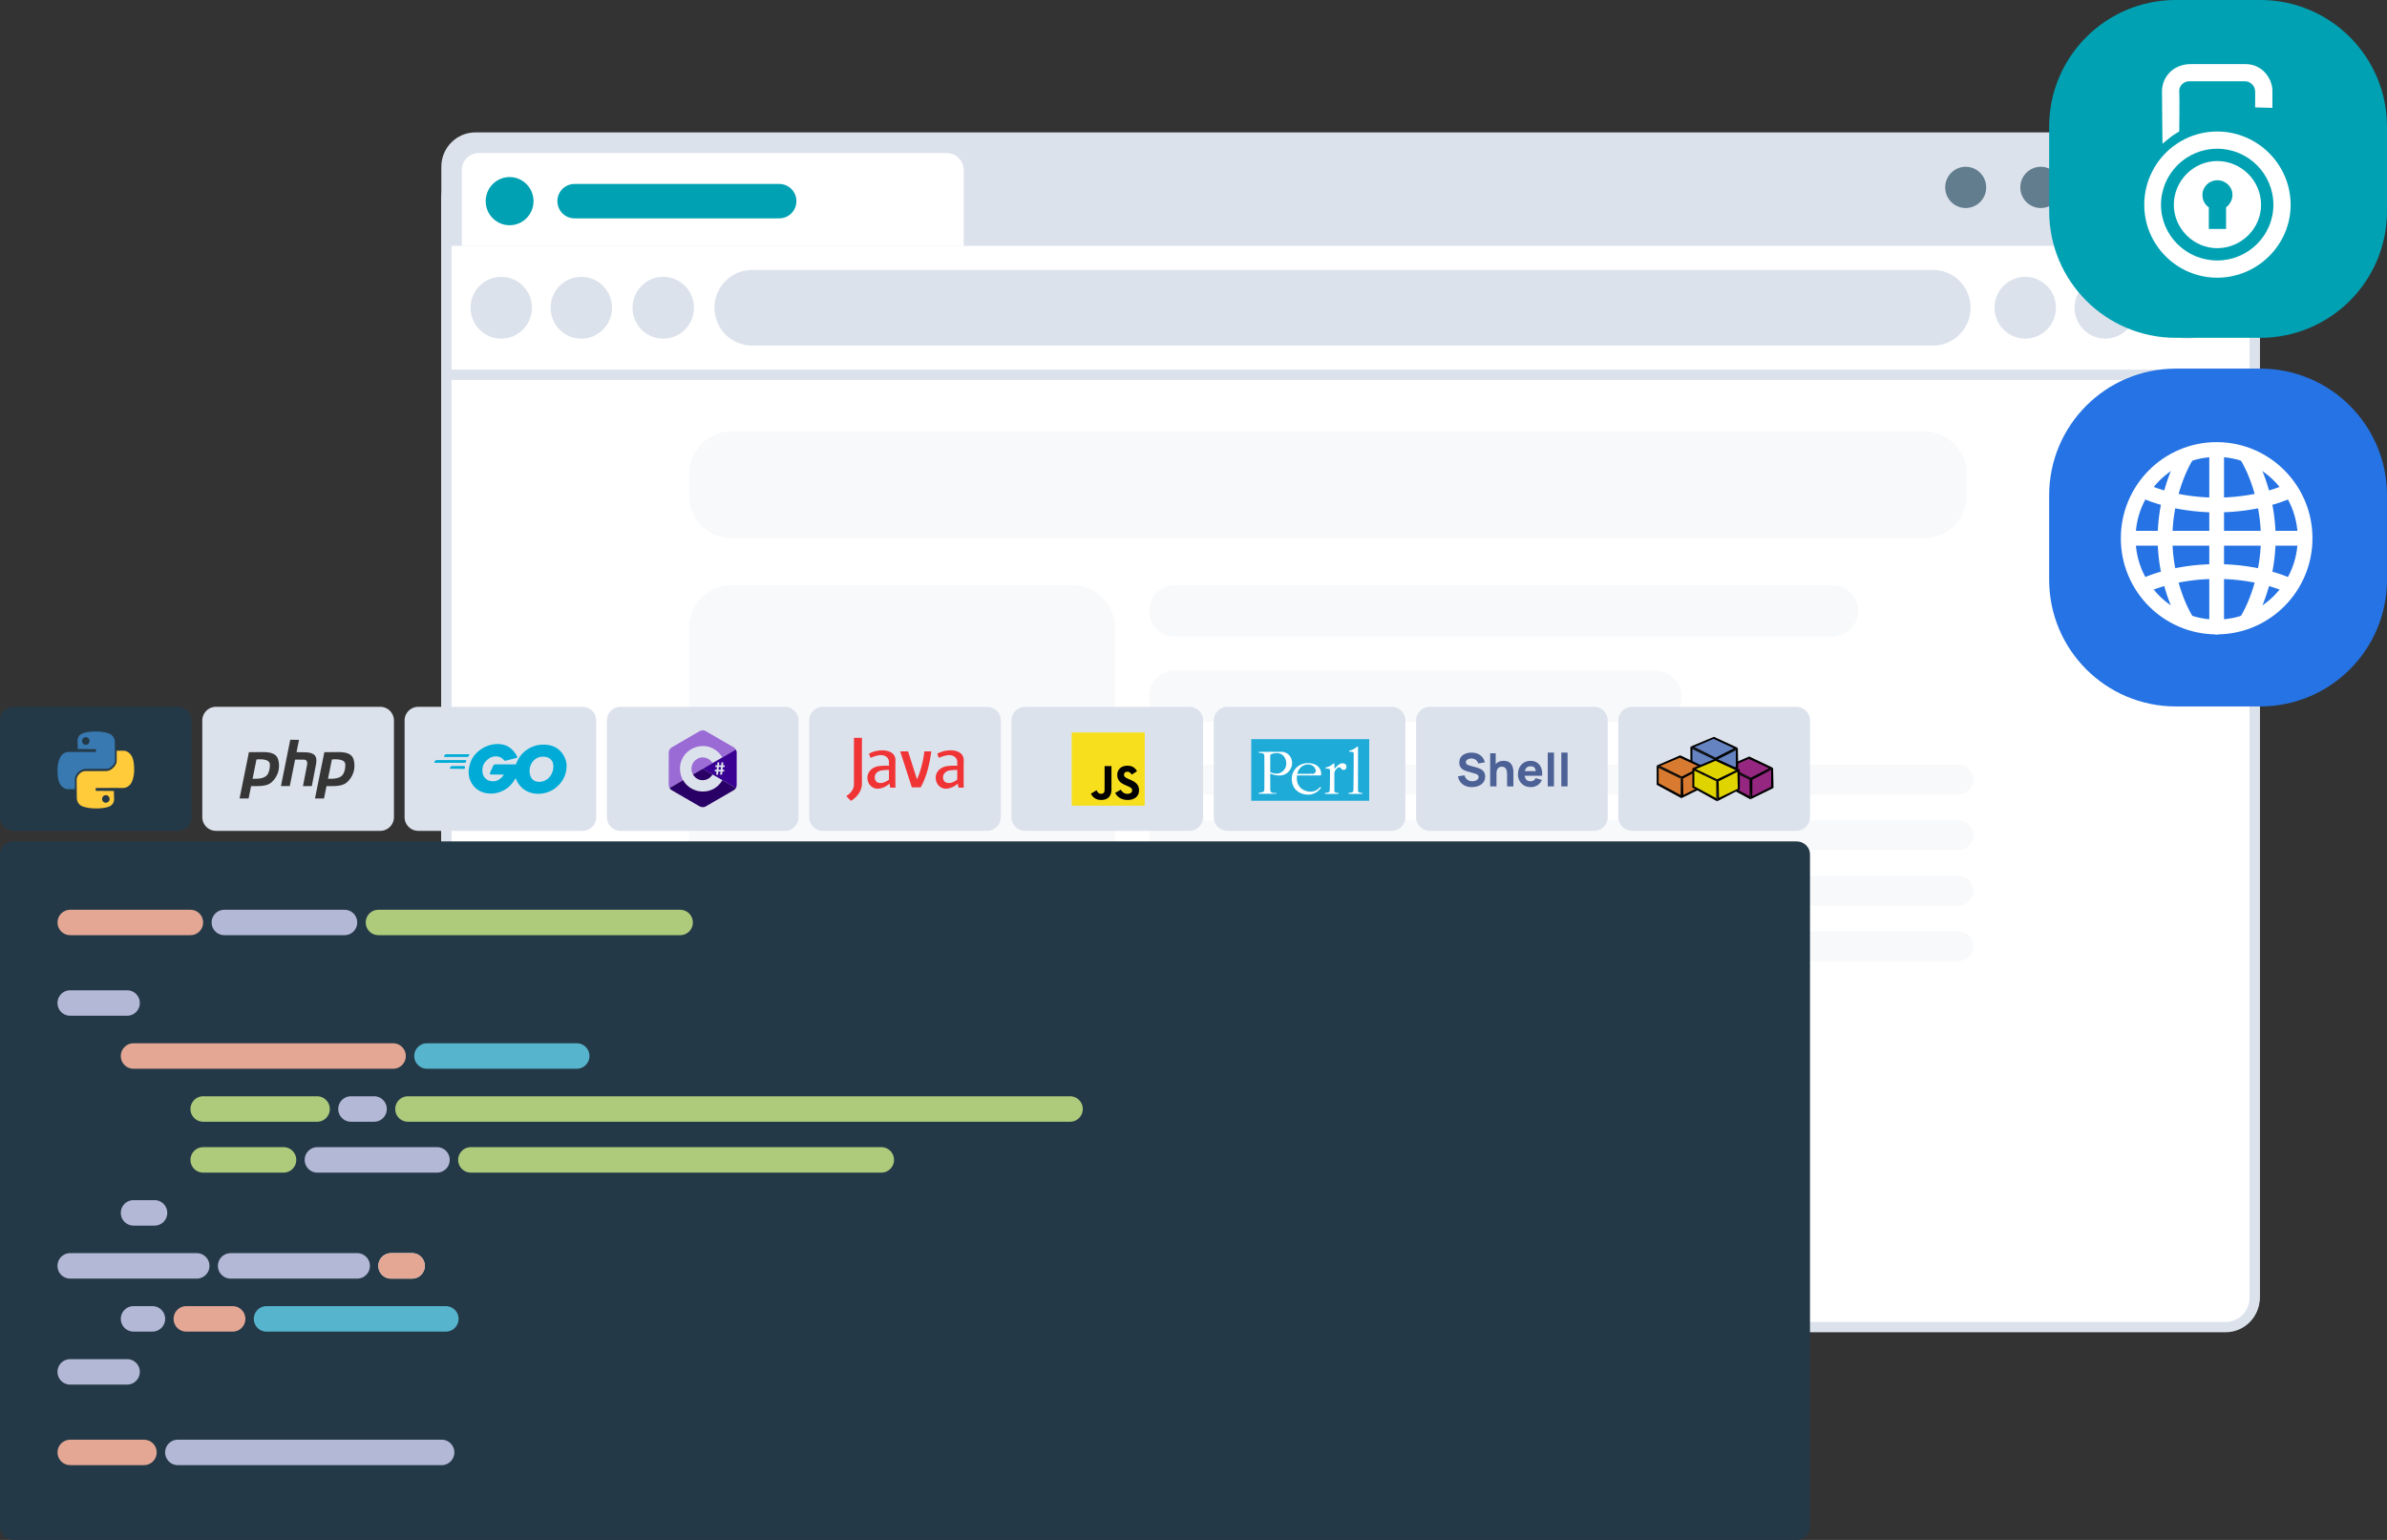 <svg xmlns="http://www.w3.org/2000/svg" width="310" height="200" fill="none"><rect width="100%" height="100%" fill="#333333" stroke="none"/><path fill="#fff" d="M57.315 25.813c0-2.466 1.985-4.465 4.434-4.465l227.292.557c2.449 0 4.434 1.999 4.434 4.465v141.992c0 2.466-1.985 4.465-4.434 4.465l-227.292-.556c-2.449 0-4.434-1.999-4.434-4.465z"/><path fill="#f8f9fb" d="M89.5 61.585c0-3.065 2.476-5.549 5.531-5.549h154.867c3.055 0 5.531 2.484 5.531 5.549v2.774c0 3.065-2.476 5.549-5.531 5.549H95.031c-3.055 0-5.531-2.484-5.531-5.549zm0 19.975c0-3.064 2.476-5.549 5.531-5.549h44.248c3.054 0 5.531 2.485 5.531 5.55v37.453c0 3.064-2.477 5.549-5.531 5.549H95.031c-3.055 0-5.531-2.485-5.531-5.549zm59.735-2.22a3.323 3.323 0 0 1 3.318-3.329h85.454a3.324 3.324 0 0 1 3.318 3.33 3.324 3.324 0 0 1-3.318 3.329h-85.454a3.323 3.323 0 0 1-3.318-3.33m0 11.098a3.323 3.323 0 0 1 3.318-3.33h62.5a3.324 3.324 0 0 1 3.319 3.33 3.324 3.324 0 0 1-3.319 3.33h-62.5a3.323 3.323 0 0 1-3.318-3.33m0 10.82c0-1.072.866-1.942 1.935-1.942h103.153a1.94 1.94 0 0 1 1.936 1.942 1.94 1.94 0 0 1-1.936 1.942H151.17a1.94 1.94 0 0 1-1.935-1.942m0 7.213c0-1.072.866-1.942 1.935-1.942h103.153a1.94 1.94 0 0 1 1.936 1.942 1.94 1.94 0 0 1-1.936 1.942H151.17a1.94 1.94 0 0 1-1.935-1.942m0 7.214c0-1.073.866-1.942 1.935-1.942h103.153c1.069 0 1.936.869 1.936 1.942a1.94 1.94 0 0 1-1.936 1.942H151.17a1.94 1.94 0 0 1-1.935-1.942m0 7.213c0-1.073.866-1.942 1.935-1.942h103.153c1.069 0 1.936.869 1.936 1.942a1.94 1.94 0 0 1-1.936 1.942H151.17a1.94 1.94 0 0 1-1.935-1.942"/><path fill="#dce2ec" fill-rule="evenodd" d="M289.041 23.447H61.749c-1.714 0-3.104 1.4-3.104 3.126v141.992c0 1.726 1.39 3.126 3.104 3.126H289.04c1.715 0 3.104-1.4 3.104-3.126V26.573c0-1.727-1.389-3.126-3.104-3.126zm-227.292-1.34c-2.449 0-4.434 2-4.434 4.466v141.992c0 2.466 1.985 4.465 4.434 4.465H289.04c2.449 0 4.434-1.999 4.434-4.465V26.573c0-2.466-1.985-4.466-4.434-4.466z" clip-rule="evenodd"/><path fill="#dce2ec" d="M57.759 48.005h235.273v1.34H57.759zm35.028-8.037c0-2.712 2.184-4.911 4.877-4.911h153.382c2.693 0 4.877 2.199 4.877 4.911 0 2.713-2.184 4.912-4.877 4.912H97.664c-2.693 0-4.877-2.199-4.877-4.912m-31.68 0c0-2.22 1.787-4.018 3.991-4.018s3.99 1.799 3.99 4.018c0 2.22-1.786 4.019-3.99 4.019s-3.99-1.8-3.99-4.019zm10.397 0c0-2.22 1.787-4.018 3.99-4.018 2.205 0 3.991 1.799 3.991 4.018 0 2.22-1.786 4.019-3.99 4.019s-3.99-1.8-3.99-4.019zm10.642 0c0-2.22 1.786-4.018 3.99-4.018s3.99 1.799 3.99 4.018c0 2.22-1.786 4.019-3.99 4.019s-3.99-1.8-3.99-4.019m176.881 0c0-2.22 1.786-4.018 3.99-4.018s3.991 1.799 3.991 4.018c0 2.22-1.787 4.019-3.991 4.019s-3.99-1.8-3.99-4.019m10.396 0c0-2.22 1.787-4.018 3.991-4.018s3.991 1.799 3.991 4.018c0 2.22-1.787 4.019-3.991 4.019s-3.991-1.8-3.991-4.019m10.642 0c0-2.22 1.786-4.018 3.99-4.018s3.991 1.799 3.991 4.018c0 2.22-1.787 4.019-3.991 4.019s-3.99-1.8-3.99-4.019M57.315 21.66c0-2.466 1.985-4.465 4.434-4.465H289.04c2.449 0 4.434 1.999 4.434 4.465v10.27H57.315z"/><path fill="#627d8e" d="M262.38 24.34a2.67 2.67 0 0 1 2.66-2.68 2.67 2.67 0 0 1 2.66 2.68 2.67 2.67 0 0 1-2.66 2.679 2.67 2.67 0 0 1-2.66-2.68zm-9.755 0a2.67 2.67 0 0 1 2.66-2.68 2.67 2.67 0 0 1 2.661 2.68 2.67 2.67 0 0 1-2.661 2.679 2.67 2.67 0 0 1-2.66-2.68zm19.509 0a2.67 2.67 0 0 1 2.661-2.68 2.67 2.67 0 0 1 2.66 2.68 2.67 2.67 0 0 1-2.66 2.679 2.67 2.67 0 0 1-2.661-2.68zm9.755 0a2.67 2.67 0 0 1 2.66-2.68 2.67 2.67 0 0 1 2.661 2.68 2.67 2.67 0 0 1-2.661 2.679 2.67 2.67 0 0 1-2.66-2.68z"/><path fill="#fff" d="M59.975 22.107c0-1.233.993-2.232 2.217-2.232h60.745c1.224 0 2.217 1 2.217 2.232v9.823H59.975z"/><path fill="#00a1b3" d="M63.08 26.126C63.08 24.4 64.47 23 66.183 23s3.104 1.4 3.104 3.126-1.39 3.126-3.104 3.126-3.103-1.4-3.103-3.126m9.31 0c0-1.233.993-2.233 2.218-2.233h26.603c1.225 0 2.217 1 2.217 2.233a2.224 2.224 0 0 1-2.217 2.233H74.608c-1.225 0-2.217-1-2.217-2.233z"/><path fill="#243947" d="M0 110.961c0-.929.785-1.683 1.754-1.683h231.558c.969 0 1.754.754 1.754 1.683v87.356c0 .929-.785 1.683-1.754 1.683H1.754C.785 200 0 199.246 0 198.317z"/><path fill="#aecb7b" d="M24.738 150.645a1.65 1.65 0 0 1 1.645-1.652H36.83c.909 0 1.645.74 1.645 1.652s-.736 1.652-1.645 1.652H26.383a1.65 1.65 0 0 1-1.645-1.652m34.764 0a1.65 1.65 0 0 1 1.645-1.652h53.314c.908 0 1.645.74 1.645 1.652a1.65 1.65 0 0 1-1.645 1.652H61.147a1.65 1.65 0 0 1-1.645-1.652m-34.764-6.608a1.65 1.65 0 0 1 1.645-1.652h14.805c.908 0 1.644.74 1.644 1.652s-.736 1.652-1.645 1.652H26.383a1.65 1.65 0 0 1-1.645-1.652m26.593 0c0-.912.736-1.652 1.645-1.652h85.999c.909 0 1.645.74 1.645 1.652s-.736 1.652-1.645 1.652H52.976a1.65 1.65 0 0 1-1.645-1.652"/><path fill="#fff" d="M49.138 164.41c0-.912.736-1.652 1.645-1.652h2.741c.908 0 1.645.74 1.645 1.652a1.65 1.65 0 0 1-1.645 1.652h-2.742c-.908 0-1.644-.74-1.644-1.652"/><path fill="#e4a794" d="M22.545 171.293c0-.912.736-1.652 1.645-1.652h6.031c.909 0 1.645.74 1.645 1.652s-.736 1.652-1.645 1.652H24.19c-.909 0-1.645-.74-1.645-1.652m26.593-6.883c0-.912.736-1.652 1.645-1.652h2.741c.908 0 1.645.74 1.645 1.652a1.65 1.65 0 0 1-1.645 1.652h-2.742c-.908 0-1.644-.74-1.644-1.652m-33.447-27.257a1.65 1.65 0 0 1 1.645-1.652h33.72c.91 0 1.646.74 1.646 1.652 0 .913-.737 1.652-1.645 1.652h-33.72a1.65 1.65 0 0 1-1.646-1.652"/><path fill="#56b4cd" d="M32.963 171.293c0-.912.736-1.652 1.645-1.652H57.91c.908 0 1.644.74 1.644 1.652s-.736 1.652-1.645 1.652H34.608c-.909 0-1.645-.74-1.645-1.652m20.835-34.14a1.65 1.65 0 0 1 1.645-1.652h19.465c.908 0 1.645.74 1.645 1.652 0 .913-.737 1.652-1.645 1.652H55.443a1.65 1.65 0 0 1-1.645-1.652"/><path fill="#b3b8d6" d="M7.467 178.176c0-.913.736-1.652 1.645-1.652h7.402c.908 0 1.645.739 1.645 1.652a1.65 1.65 0 0 1-1.645 1.652H9.112c-.909 0-1.645-.74-1.645-1.652m20.835-13.766c0-.913.737-1.652 1.645-1.652h16.45c.908 0 1.644.739 1.644 1.652s-.736 1.652-1.645 1.652H29.947a1.65 1.65 0 0 1-1.645-1.652m-12.611-6.883c0-.913.737-1.652 1.645-1.652h2.742c.908 0 1.645.739 1.645 1.652a1.65 1.65 0 0 1-1.645 1.652h-2.742a1.65 1.65 0 0 1-1.645-1.652m23.879-6.883c0-.913.737-1.652 1.646-1.652H56.76c.908 0 1.645.739 1.645 1.652a1.65 1.65 0 0 1-1.645 1.652H41.216c-.909 0-1.645-.74-1.645-1.652zm4.359-6.608c0-.912.736-1.652 1.645-1.652h3.015c.909 0 1.645.74 1.645 1.652s-.736 1.652-1.645 1.652h-3.015c-.909 0-1.645-.74-1.645-1.652m-28.238 27.257c0-.913.737-1.652 1.645-1.652h2.468c.908 0 1.645.739 1.645 1.652a1.65 1.65 0 0 1-1.645 1.652h-2.468a1.65 1.65 0 0 1-1.645-1.652m-8.224-6.883c0-.913.736-1.652 1.645-1.652H25.56c.908 0 1.645.739 1.645 1.652a1.65 1.65 0 0 1-1.645 1.652H9.11c-.908 0-1.644-.74-1.644-1.652zm0-34.14c0-.912.736-1.652 1.645-1.652h7.402c.908 0 1.645.74 1.645 1.652a1.65 1.65 0 0 1-1.645 1.652H9.112c-.909 0-1.645-.74-1.645-1.652"/><path fill="#e4a794" d="M7.467 119.809c0-.913.736-1.652 1.645-1.652h15.626c.909 0 1.645.739 1.645 1.652s-.736 1.652-1.645 1.652H9.112c-.909 0-1.645-.74-1.645-1.652"/><path fill="#aecb7b" d="M47.493 119.809c0-.913.736-1.652 1.645-1.652H88.34c.909 0 1.645.739 1.645 1.652s-.736 1.652-1.645 1.652H49.138c-.909 0-1.645-.74-1.645-1.652"/><path fill="#b3b8d6" d="M27.48 119.809c0-.913.736-1.652 1.645-1.652H44.75c.909 0 1.645.739 1.645 1.652s-.736 1.652-1.645 1.652H29.125c-.909 0-1.645-.74-1.645-1.652"/><path fill="#e4a794" d="M7.467 188.638c0-.913.736-1.652 1.645-1.652h9.595c.909 0 1.645.739 1.645 1.652s-.736 1.652-1.645 1.652H9.112c-.909 0-1.645-.74-1.645-1.652"/><path fill="#b3b8d6" d="M21.448 188.638c0-.913.737-1.652 1.645-1.652h34.269c.908 0 1.645.739 1.645 1.652a1.65 1.65 0 0 1-1.645 1.652H23.093a1.65 1.65 0 0 1-1.645-1.652"/><path fill="#dce2ec" d="M210.177 93.584a1.78 1.78 0 0 1 1.778-1.784h21.334a1.78 1.78 0 0 1 1.778 1.784v12.542a1.78 1.78 0 0 1-1.778 1.783h-21.334a1.78 1.78 0 0 1-1.778-1.783z"/><path fill="#000" fill-rule="evenodd" d="m227.321 103.818-3.206-1.736V99.58l3.207 1.532z" clip-rule="evenodd"/><path fill="#952781" fill-rule="evenodd" d="m227.22 103.409-2.851-1.531v-1.993l2.851 1.38z" clip-rule="evenodd"/><path fill="#000" fill-rule="evenodd" d="m227.474 101.213-3.359-1.634 3.054-1.328 3.105 1.481z" clip-rule="evenodd"/><path fill="#952781" fill-rule="evenodd" d="m227.373 101.009-2.749-1.378 2.494-1.073 2.647 1.226z" clip-rule="evenodd"/><path fill="#000" fill-rule="evenodd" d="m230.275 99.732-3.004 1.43.051 2.656 3.004-1.481z" clip-rule="evenodd"/><path fill="#952781" fill-rule="evenodd" d="m230.02 99.988-2.444 1.277v2.145l2.444-1.226z" clip-rule="evenodd"/><path fill="#000" fill-rule="evenodd" d="m222.74 101.213-3.207-1.736v-2.502l3.207 1.532z" clip-rule="evenodd"/><path fill="#6483c0" fill-rule="evenodd" d="m222.638 100.855-2.851-1.583V97.28l2.851 1.38z" clip-rule="evenodd"/><path fill="#000" fill-rule="evenodd" d="m222.893 98.608-3.36-1.633 3.054-1.277 3.105 1.43z" clip-rule="evenodd"/><path fill="#6483c0" fill-rule="evenodd" d="m222.791 98.404-2.749-1.379 2.494-1.07 2.648 1.226z" clip-rule="evenodd"/><path fill="#000" fill-rule="evenodd" d="m225.693 97.128-3.004 1.43.051 2.655 3.004-1.48z" clip-rule="evenodd"/><path fill="#6483c0" fill-rule="evenodd" d="m225.438 97.434-2.444 1.226v2.145l2.444-1.226z" clip-rule="evenodd"/><path fill="#000" fill-rule="evenodd" d="m218.361 103.665-3.207-1.737v-2.502l3.157 1.529z" clip-rule="evenodd"/><path fill="#d87b30" fill-rule="evenodd" d="m218.26 103.256-2.851-1.532v-1.992l2.851 1.379z" clip-rule="evenodd"/><path fill="#000" fill-rule="evenodd" d="m218.463 101.06-3.309-1.634 3.055-1.328 3.105 1.481z" clip-rule="evenodd"/><path fill="#d87b30" fill-rule="evenodd" d="m218.412 100.856-2.799-1.38 2.545-1.072 2.647 1.226z" clip-rule="evenodd"/><path fill="#000" fill-rule="evenodd" d="m221.315 99.58-3.004 1.429.051 2.657 3.004-1.482z" clip-rule="evenodd"/><path fill="#d87b30" fill-rule="evenodd" d="m221.009 99.835-2.444 1.276.051 2.145 2.444-1.225-.051-2.197z" clip-rule="evenodd"/><path fill="#000" fill-rule="evenodd" d="m222.995 104.071-3.208-1.788v-2.5l3.156 1.532z" clip-rule="evenodd"/><path fill="#e0d400" fill-rule="evenodd" d="m222.893 103.665-2.851-1.532v-2.043l2.851 1.38z" clip-rule="evenodd"/><path fill="#000" fill-rule="evenodd" d="m223.096 101.418-3.309-1.635 3.055-1.277 3.105 1.43z" clip-rule="evenodd"/><path fill="#e0d400" fill-rule="evenodd" d="m222.995 101.213-2.75-1.328 2.546-1.07 2.647 1.226z" clip-rule="evenodd"/><path fill="#000" fill-rule="evenodd" d="m225.947 99.937-3.003 1.43.051 2.707 2.952-1.532z" clip-rule="evenodd"/><path fill="#e0d400" fill-rule="evenodd" d="m225.641 100.243-2.443 1.226.05 2.145 2.444-1.175z" clip-rule="evenodd"/><path fill="#dce2ec" d="M183.905 93.584a1.78 1.78 0 0 1 1.778-1.784h21.334a1.78 1.78 0 0 1 1.777 1.784v12.542a1.78 1.78 0 0 1-1.777 1.783h-21.334a1.78 1.78 0 0 1-1.778-1.783z"/><path fill="#4c6195" d="M191.156 102.228q-.477 0-.861-.167a1.64 1.64 0 0 1-.629-.484 1.6 1.6 0 0 1-.31-.753l.846-.126a.95.95 0 0 0 .37.571q.28.2.637.2.2 0 .388-.063a.73.73 0 0 0 .306-.185.41.41 0 0 0 .102-.427.3.3 0 0 0-.063-.117.5.5 0 0 0-.128-.102 1 1 0 0 0-.205-.086l-1.115-.329a3 3 0 0 1-.292-.102 1.3 1.3 0 0 1-.318-.188 1 1 0 0 1-.26-.323 1.15 1.15 0 0 1-.101-.51q0-.435.218-.721.217-.287.58-.427.364-.141.805-.138a2.1 2.1 0 0 1 .792.152q.349.146.584.428.235.278.34.681l-.876.15a.8.8 0 0 0-.176-.353.8.8 0 0 0-.307-.218 1.01 1.01 0 0 0-.73-.027.7.7 0 0 0-.274.167.37.37 0 0 0-.104.263q0 .14.086.23a.7.7 0 0 0 .218.141q.131.054.268.09l.745.203q.166.045.369.12.203.07.388.203a1 1 0 0 1 .307.34q.122.213.122.538a1.22 1.22 0 0 1-.534 1.035 1.8 1.8 0 0 1-.554.251 2.4 2.4 0 0 1-.634.083m4.569-.089v-1.525q0-.11-.012-.281a1.3 1.3 0 0 0-.074-.346.65.65 0 0 0-.206-.29q-.14-.117-.399-.117a.8.8 0 0 0-.223.033.55.55 0 0 0-.224.129.7.7 0 0 0-.173.275 1.5 1.5 0 0 0-.065.484l-.465-.221q0-.383.155-.718a1.3 1.3 0 0 1 .465-.54q.312-.207.786-.207.378 0 .617.129a1 1 0 0 1 .369.325q.135.198.191.413.057.211.069.388.011.177.011.257v1.812zm-2.198 0v-4.304h.721v2.211h.101v2.093zm5.289.089q-.495 0-.873-.212a1.57 1.57 0 0 1-.59-.589 1.7 1.7 0 0 1-.211-.86q0-.53.208-.921.209-.391.575-.607a1.6 1.6 0 0 1 .843-.218q.507 0 .861.24a1.4 1.4 0 0 1 .525.672q.17.433.119 1.019h-.801v-.299q0-.493-.158-.708-.155-.219-.51-.219-.414 0-.611.255-.193.25-.193.744 0 .452.193.699.197.245.575.245a.8.8 0 0 0 .409-.104.68.68 0 0 0 .259-.302l.81.233a1.42 1.42 0 0 1-.575.687 1.57 1.57 0 0 1-.855.245m-1.066-1.476v-.604h2.133v.604zm3.255 1.387v-4.394h.811v4.394zm1.763 0v-4.394h.811v4.394z"/><path fill="#dce2ec" d="M157.633 93.584a1.78 1.78 0 0 1 1.778-1.784h21.334a1.78 1.78 0 0 1 1.777 1.784v12.542a1.78 1.78 0 0 1-1.777 1.783h-21.334a1.78 1.78 0 0 1-1.778-1.783z"/><path fill="#1fabd8" d="M162.5 96h15.321v8H162.5z"/><path fill="#fff" d="M165.726 103.094h-2.245v-.132c.233 0 .702-.068.717-.339.019-.34.019-4.227 0-4.547-.015-.257-.472-.296-.698-.283v-.151h1.472c-.007 1.459-.015 4.558 0 4.981.015.422.509.402.754.339z"/><path fill="#fff" d="M166.425 97.642h-1.585v.471c.107-.1.456-.302 1-.302.679 0 1.188.548 1.207 1.321.019.774-.604 1.321-1.207 1.34-.483.015-.868-.17-1-.264v.169c.176.126.709.37 1.434.34.905-.038 1.547-.849 1.528-1.641-.021-.887-.679-1.434-1.377-1.434m5.169 4.603h-.207c-.095.157-.423.491-.981.566-.698.095-1.925-.302-1.982-1.641-.056-1.34.774-1.887 1.453-1.887.68 0 .981.51 1 .811s-.245.415-.434.415h-.302v.208h1.416a1.3 1.3 0 0 0-.057-.679c-.132-.34-.509-.906-1.623-.925s-2.094.811-2.113 2.019.83 2.038 2.057 2.075a2 2 0 0 0 1.773-.962"/><path fill="#fff" d="M168.33 100.509h1.944v.208h-1.963zm3.736 2.604v-.132c.201 0 .608-.053.623-.264.019-.264.056-2.49.037-2.717-.015-.181-.396-.189-.584-.17v-.132c.113-.025.392-.105.603-.226.212-.121.365-.252.415-.302h.132l.019.698c.164-.214.57-.657.887-.717.396-.075.642.132.66.359s-.056.433-.283.471a.4.4 0 0 1-.433-.207c-.057-.114-.246-.189-.434-.038-.189.15-.416.434-.416.679v2.302c0 .242.365.277.548.264v.132zm3.075-.003v-.132c.202 0 .608-.053.623-.264.019-.264.057-4.68.038-4.906-.015-.18-.396-.189-.585-.17v-.132c.113-.025.392-.105.604-.226.211-.12.365-.252.415-.302h.132v5.736c0 .241.365.277.547.264v.132z"/><path fill="#dce2ec" d="M131.361 93.584a1.78 1.78 0 0 1 1.778-1.784h21.333a1.78 1.78 0 0 1 1.778 1.784v12.542a1.78 1.78 0 0 1-1.778 1.783h-21.333a1.78 1.78 0 0 1-1.778-1.783z"/><path fill="#f7df1e" d="M148.664 95.13h-9.482v9.512h9.482z"/><path fill="#000" d="M145.552 102.561c.191.313.439.543.879.543.369 0 .605-.185.605-.441 0-.306-.243-.415-.649-.593l-.223-.096c-.643-.275-1.07-.619-1.07-1.347 0-.67.509-1.18 1.305-1.18.567 0 .974.197 1.267.715l-.694.447c-.152-.275-.317-.383-.573-.383-.261 0-.426.166-.426.383 0 .268.165.377.547.543l.223.095c.757.326 1.185.658 1.185 1.405 0 .804-.63 1.245-1.477 1.245-.827 0-1.362-.395-1.623-.914zm-3.148.078c.14.249.268.459.574.459.292 0 .477-.115.477-.561v-3.04h.891v3.052c0 .925-.541 1.347-1.33 1.347-.714 0-1.127-.371-1.337-.817z"/><path fill="#dce2ec" d="M105.088 93.584a1.78 1.78 0 0 1 1.778-1.784H128.2a1.78 1.78 0 0 1 1.778 1.784v12.542a1.78 1.78 0 0 1-1.778 1.783h-21.334a1.78 1.78 0 0 1-1.778-1.783z"/><path fill="#f03435" d="m110.504 104.013-.599-.623c.333-.185.998-.743.998-1.49v-6.072h1.042c-.007 1.46-.018 4.684 0 5.894s-.953 2.032-1.441 2.291m7.915-1.757-1.507-4.671h1.02l1.153 3.626c.081-.134.31-.646.576-1.624s.362-1.743.377-2.002h.909a18 18 0 0 1-.466 2.38c-.283 1.068-.724 1.972-.909 2.291zm-3.858-4.805c-.816 0-1.478.297-1.707.445l.2.534c.28-.126.957-.374 1.419-.356.576.022.975.423.975.868v2.002c0 .605.118 1.156.178 1.356h.665a160 160 0 0 1 0-3.536c.022-.868-.71-1.313-1.73-1.313"/><path fill="#f03435" d="M114.029 99.52c.515-.089 1.249-.081 1.552-.067v.534c-.177 0-.638.013-1.064.067-.532.067-.909.445-.909.89 0 .444.222.756.776.756.443 0 .983-.356 1.197-.534v.534c-.155.185-.643.587-1.352.712-.887.155-1.575-.534-1.575-1.402s.732-1.379 1.375-1.49m9.401-2.069c-.816 0-1.478.297-1.707.445l.199.534c.281-.126.958-.374 1.419-.356.577.022.976.423.976.868v2.002c0 .605.118 1.156.177 1.356h.666a160 160 0 0 1 0-3.536c.022-.868-.71-1.313-1.73-1.313"/><path fill="#f03435" d="M122.898 99.52c.514-.089 1.249-.081 1.552-.067v.534a10 10 0 0 0-1.064.067c-.532.067-.909.445-.909.89 0 .444.221.756.776.756.443 0 .983-.356 1.197-.534v.534c-.155.185-.643.587-1.352.712-.887.155-1.575-.534-1.575-1.402s.732-1.379 1.375-1.49"/><path fill="#dce2ec" d="M78.816 93.584a1.78 1.78 0 0 1 1.778-1.784h21.334a1.78 1.78 0 0 1 1.778 1.784v12.542a1.78 1.78 0 0 1-1.778 1.783H80.594a1.78 1.78 0 0 1-1.778-1.783z"/><ellipse cx="91.261" cy="99.828" fill="#dce2ec" rx="3.078" ry="3.088"/><path fill="#9a6ad5" fill-rule="evenodd" d="M86.962 102.35s-.11-.206-.115-.441c-.004-.24 0-3.92.004-4.164a.84.84 0 0 1 .418-.693 623 623 0 0 1 3.618-2.102c.17-.098.52-.128.7-.025a620 620 0 0 1 3.676 2.122c.196.12.299.304.299.304l-1.75 1.019s-.362-.647-1.01-1.036c-.653-.39-1.182-.48-1.834-.42a3.1 3.1 0 0 0-1.796.84c-.448.44-.81 1.142-.853 1.822-.043.685.106 1.066.174 1.284.065.223.218.462.218.462z" clip-rule="evenodd"/><path fill="#9b6cd6" fill-rule="evenodd" d="m89.995 100.582 2.542-1.468s-.205-.406-.644-.603c-.444-.197-.947-.188-1.34.047-.392.235-.7.629-.75 1.147-.052.518.192.877.192.877" clip-rule="evenodd"/><path fill="#3a0093" fill-rule="evenodd" d="m95.562 97.351-4.296 2.495 4.304 2.495s.103-.133.103-.428l.004-4.177c0-.23-.115-.385-.115-.385m-2.385 1.656h.239l-.034.381.277.004.039-.38.243-.005-.039.385h.218v.231l-.248.005-.034.342h.214l.008.227h-.239l-.05.415-.244.004.038-.419-.268.004-.043.415h-.243l.034-.415-.213-.004.004-.227.234-.008.039-.339-.2.009-.005-.24h.239zm.18.612-.04.347h.278l.034-.343z" clip-rule="evenodd"/><path fill="#2a0067" fill-rule="evenodd" d="M89.995 100.582s.405.783 1.301.749c.892-.039 1.241-.749 1.241-.749l-1.266-.736z" clip-rule="evenodd"/><path fill="#290065" fill-rule="evenodd" d="m88.711 101.322-1.749 1.027s.098.176.26.27c.163.094 3.434 1.994 3.614 2.093.183.098.503.205.853.004.354-.206 3.438-1.99 3.626-2.101.187-.112.255-.274.255-.274l-1.753-1.019s-.268.505-.76.882a2.8 2.8 0 0 1-1.65.59 2.95 2.95 0 0 1-1.655-.415 2.9 2.9 0 0 1-.87-.791 3 3 0 0 1-.17-.266z" clip-rule="evenodd"/><path fill="#dce2ec" d="M52.544 93.584a1.78 1.78 0 0 1 1.778-1.784h21.334a1.78 1.78 0 0 1 1.778 1.784v12.542a1.78 1.78 0 0 1-1.778 1.783H54.322a1.78 1.78 0 0 1-1.778-1.783z"/><path fill="#00acd7" fill-rule="evenodd" d="M58.675 99.522c-.066 0-.097-.004-.178.136-.078.14-.09.174-.024.17l1.815.016c.042-.004.054-.02.066-.163.011-.143.003-.151-.043-.155-.043-.004-1.636-.004-1.636-.004m-.66-1.555c-.077 0-.17.015-.27.159-.105.14-.074.163.027.159.104-.004 2.865 0 2.927 0s.093 0 .182-.14c.085-.135.1-.174.03-.174zm2.498.93c-.059.144-.078.148-.132.152s-3.877.012-3.94.012c-.065 0-.061-.043.047-.175.109-.128.136-.14.183-.14h3.834c.038 0 .058.024.008.152z" clip-rule="evenodd"/><path fill="#00acd7" fill-rule="evenodd" d="M58.675 99.522c-.066 0-.097-.004-.178.136-.078.14-.09.174-.024.17l1.815.016c.042-.004.054-.02.066-.163.011-.143.003-.151-.043-.155-.043-.004-1.636-.004-1.636-.004m-.66-1.555c-.077 0-.17.015-.27.159-.105.14-.074.163.027.159.104-.004 2.865 0 2.927 0s.093 0 .182-.14c.085-.135.1-.174.03-.174zm2.498.93c-.059.144-.078.148-.132.152s-3.877.012-3.94.012c-.065 0-.061-.043.047-.175.109-.128.136-.14.183-.14h3.834c.038 0 .058.024.008.152z" clip-rule="evenodd"/><path fill="#00acd7" d="M68.927 100.874c-.256-.633-.148-1.172.04-1.603h-4.552c-.215 0-.296.053-.35.161s-.322.714-.402.876-.04.283.107.283l1.665.013a1.5 1.5 0 0 1-.16.229c-.122.148-.511.553-1.021.62s-1.075-.094-1.384-.566c-.308-.471-.322-1.374.135-1.913.456-.539.913-.74 1.41-.74s.86.282.98.444.228.121.309.108c.08-.014 1.275-.324 1.383-.35.107-.028.107-.108.067-.19-.04-.08-.416-.861-1.182-1.292-.765-.431-1.786-.391-2.618-.095-.833.297-1.853 1.038-2.243 2.129s-.349 2.182.39 3.085c.738.902 1.745.983 2.202.996s1.114-.053 1.96-.565c.677-.41 1.15-1.141 1.303-1.455.067.224.317.784.779 1.226.577.552 1.275.794 2.054.821.78.027 2.001-.229 2.9-1.279.9-1.051.9-2.102.874-2.546-.027-.445-1.76-.27-1.72 0s.041.889-.362 1.481-.98.755-1.316.782c-.335.027-.993-.027-1.248-.66"/><path fill="#00acd7" d="M68.967 99.27c-.094.203-2.057.324-1.96 0 .04-.134.37-1.042 1.1-1.656a3.84 3.84 0 0 1 2.31-.903c.416-.013 1.464 0 2.23.714.764.714.912 1.563.926 1.846.013.282-1.692.202-1.72 0-.026-.203-.254-.984-1.302-.997-1.047-.014-1.49.794-1.584.997z"/><path fill="#dce2ec" d="M26.272 93.584A1.78 1.78 0 0 1 28.05 91.8h21.334a1.78 1.78 0 0 1 1.778 1.784v12.542a1.78 1.78 0 0 1-1.778 1.783H28.05a1.78 1.78 0 0 1-1.778-1.783z"/><path fill="#363636" fill-rule="evenodd" d="M36.487 102.096h1.148l.69-3.445 1.183.014c.308.004.44.301.383.617-.058.315-.546 2.822-.546 2.822l1.152-.008s.418-2.198.541-2.819c.123-.617.036-1.092-.32-1.314-.357-.217-.709-.248-1.14-.261-.426-.01-1.068-.014-1.068-.014l.325-1.597-1.139-.014z" clip-rule="evenodd"/><path fill="#363636" d="M32.494 102.093c.734.011 1.804.077 2.472-.282.343-.182.888-.723 1.139-1.486.25-.764.114-1.665-.137-2.024-.531-.767-1.8-.608-2.613-.611-.034.19-.099.529-.18.95.59-.047 1.858-.108 1.874.641.013.418-.048.804-.22 1.159-.367.761-1.401.714-2.145.699z"/><path fill="#363636" d="m33.501 97.69-1.171-.006-1.218 6.022 1.174-.004c.394-2.007.805-4.009 1.215-6.013zm8.788 4.403c.734.011 1.803.077 2.471-.282.343-.182.888-.723 1.139-1.486.25-.764.114-1.665-.136-2.024-.532-.767-1.8-.608-2.613-.611l-.18.95c.589-.047 1.858-.108 1.873.641.014.418-.048.804-.22 1.159-.367.761-1.4.714-2.145.699-.067.336-.13.66-.19.954z"/><path fill="#363636" d="m43.296 97.69-1.172-.006-1.218 6.022 1.174-.004c.395-2.007.806-4.009 1.216-6.013z"/><path fill="#243947" d="M0 93.584A1.78 1.78 0 0 1 1.778 91.8h21.334a1.78 1.78 0 0 1 1.777 1.784v12.542a1.78 1.78 0 0 1-1.777 1.783H1.778A1.78 1.78 0 0 1 0 106.126z"/><path fill="#3779b0" fill-rule="evenodd" d="m10.1 97.285 2.364.018-.009.357s-2.894.017-3.415 0c-.513-.017-.86.192-1.13.557-.27.357-.443 1.115-.443 1.794 0 .671.07 1.428.356 1.864.296.426.635.627 1.043.627h.87s-.01-.941 0-1.359c0-.426.581-1.262 1.39-1.28.817-.009 2.19-.009 2.72-.009s1.077-.592 1.086-1.088-.017-1.776-.017-2.334c0-.557-.261-.906-.617-1.088-.357-.192-1.034-.323-1.738-.331-.713-.018-1.59.078-1.99.313-.41.244-.496.619-.496.906.009.287.026 1.053.026 1.053m1.043-1.54c.27 0 .487.226.487.496s-.218.496-.487.496a.494.494 0 0 1-.487-.496c0-.27.218-.497.487-.497z" clip-rule="evenodd"/><path fill="#ffcb3a" fill-rule="evenodd" d="m14.79 102.728-2.364-.018.008-.365s2.894-.018 3.416 0c.513.017.86-.192 1.13-.548.27-.366.443-1.123.443-1.792 0-.679-.07-1.436-.356-1.862-.296-.435-.635-.635-1.043-.635h-.87s.01.94 0 1.366c0 .417-.582 1.261-1.39 1.27-.817.008-2.19.008-2.72.008-.53.009-1.078.592-1.086 1.088-.01.496.017 1.783.017 2.331 0 .557.26.905.617 1.097.356.182 1.034.313 1.738.33.713.009 1.59-.078 1.99-.322.409-.243.496-.609.496-.904-.009-.288-.026-1.044-.026-1.044m-1.043 1.531a.49.49 0 0 1-.487-.496.486.486 0 1 1 .973 0 .49.49 0 0 1-.486.496" clip-rule="evenodd"/><path fill="#00a1b3" d="M266.125 16.453C266.125 7.366 273.491 0 282.578 0h10.969C302.634 0 310 7.366 310 16.453v10.969c0 9.087-7.366 16.453-16.453 16.453h-10.969c-9.087 0-16.453-7.366-16.453-16.453z"/><path fill="#fff" fill-rule="evenodd" d="M287.948 17.08c5.249 0 9.538 4.284 9.538 9.525 0 5.178-4.289 9.461-9.538 9.461s-9.474-4.283-9.474-9.46c0-5.243 4.225-9.526 9.474-9.526m-7.106 1.599s.576-.512 1.088-.895c.513-.384 1.089-.703 1.089-.703s.064-4.603 0-5.306c0-.64.576-1.215 1.28-1.215h7.298c.64 0 1.28.575 1.28 1.343v2.045l2.241.064v-2.237c0-1.47-1.217-3.452-3.521-3.452h-7.042c-2.496 0-3.777 1.854-3.777 3.516 0 1.726.064 6.84.064 6.84m7.106 2.237c3.137 0 5.697 2.557 5.697 5.69 0 3.068-2.56 5.625-5.697 5.625-3.073 0-5.633-2.557-5.633-5.626 0-3.132 2.56-5.689 5.633-5.689m0 2.493c1.088 0 1.984.831 1.984 1.918 0 .64-.384 1.278-.832 1.598v2.813h-2.24v-2.813c-.512-.32-.832-.959-.832-1.598 0-1.087.896-1.918 1.92-1.918m0-4.091c4.033 0 7.298 3.26 7.298 7.287 0 3.964-3.265 7.224-7.298 7.224s-7.298-3.26-7.298-7.224c0-4.027 3.265-7.287 7.298-7.287" clip-rule="evenodd"/><path fill="#2573e4" d="M266.125 64.328c0-9.087 7.366-16.453 16.453-16.453h10.969c9.087 0 16.453 7.366 16.453 16.453v10.969c0 9.087-7.366 16.453-16.453 16.453h-10.969c-9.087 0-16.453-7.366-16.453-16.453z"/><path fill="#fff" fill-rule="evenodd" d="M287.876 59.344c-5.815 0-10.53 4.73-10.53 10.563 0 5.835 4.715 10.564 10.53 10.564 5.816 0 10.53-4.73 10.53-10.564s-4.714-10.563-10.53-10.563m-12.444 10.563c0-6.895 5.571-12.484 12.444-12.484s12.445 5.59 12.445 12.484-5.572 12.485-12.445 12.485-12.444-5.59-12.444-12.485" clip-rule="evenodd"/><path fill="#fff" fill-rule="evenodd" d="M287.876 57.663a.96.96 0 0 1 .958.96v22.809a.96.96 0 0 1-.958.96.96.96 0 0 1-.957-.96V58.623c0-.53.429-.96.957-.96m-3.298.642c.44.294.558.89.265 1.332-.865 1.301-2.711 5.296-2.711 10.271s1.846 8.97 2.711 10.271a.96.96 0 0 1-.265 1.332.956.956 0 0 1-1.328-.266c-1.05-1.58-3.032-5.94-3.032-11.337s1.982-9.757 3.032-11.337a.956.956 0 0 1 1.328-.266m6.596 23.205a.96.96 0 0 1-.265-1.331c.864-1.302 2.711-5.296 2.711-10.272 0-4.975-1.847-8.97-2.711-10.27a.96.96 0 0 1 .265-1.333.956.956 0 0 1 1.328.267c1.049 1.58 3.032 5.94 3.032 11.337s-1.983 9.756-3.032 11.336a.956.956 0 0 1-1.328.266" clip-rule="evenodd"/><path fill="#fff" fill-rule="evenodd" d="M275.67 69.908c0-.53.429-.96.958-.96h22.496c.529 0 .957.43.957.96s-.428.96-.957.96h-22.496a.96.96 0 0 1-.958-.96m1.789-6.695a.955.955 0 0 1 1.295-.395c1.049.561 4.483 1.808 9.122 1.808s8.073-1.247 9.122-1.808a.957.957 0 0 1 1.296.395.96.96 0 0 1-.395 1.3c-1.343.718-5.089 2.033-10.023 2.033s-8.68-1.315-10.023-2.034a.96.96 0 0 1-.394-1.299m20.834 13.389a.955.955 0 0 1-1.295.396c-1.049-.562-4.483-1.808-9.122-1.808s-8.073 1.246-9.122 1.808a.957.957 0 0 1-1.296-.396.96.96 0 0 1 .395-1.3c1.343-.718 5.089-2.033 10.023-2.033s8.68 1.315 10.023 2.034c.467.25.643.831.394 1.3z" clip-rule="evenodd"/></svg>